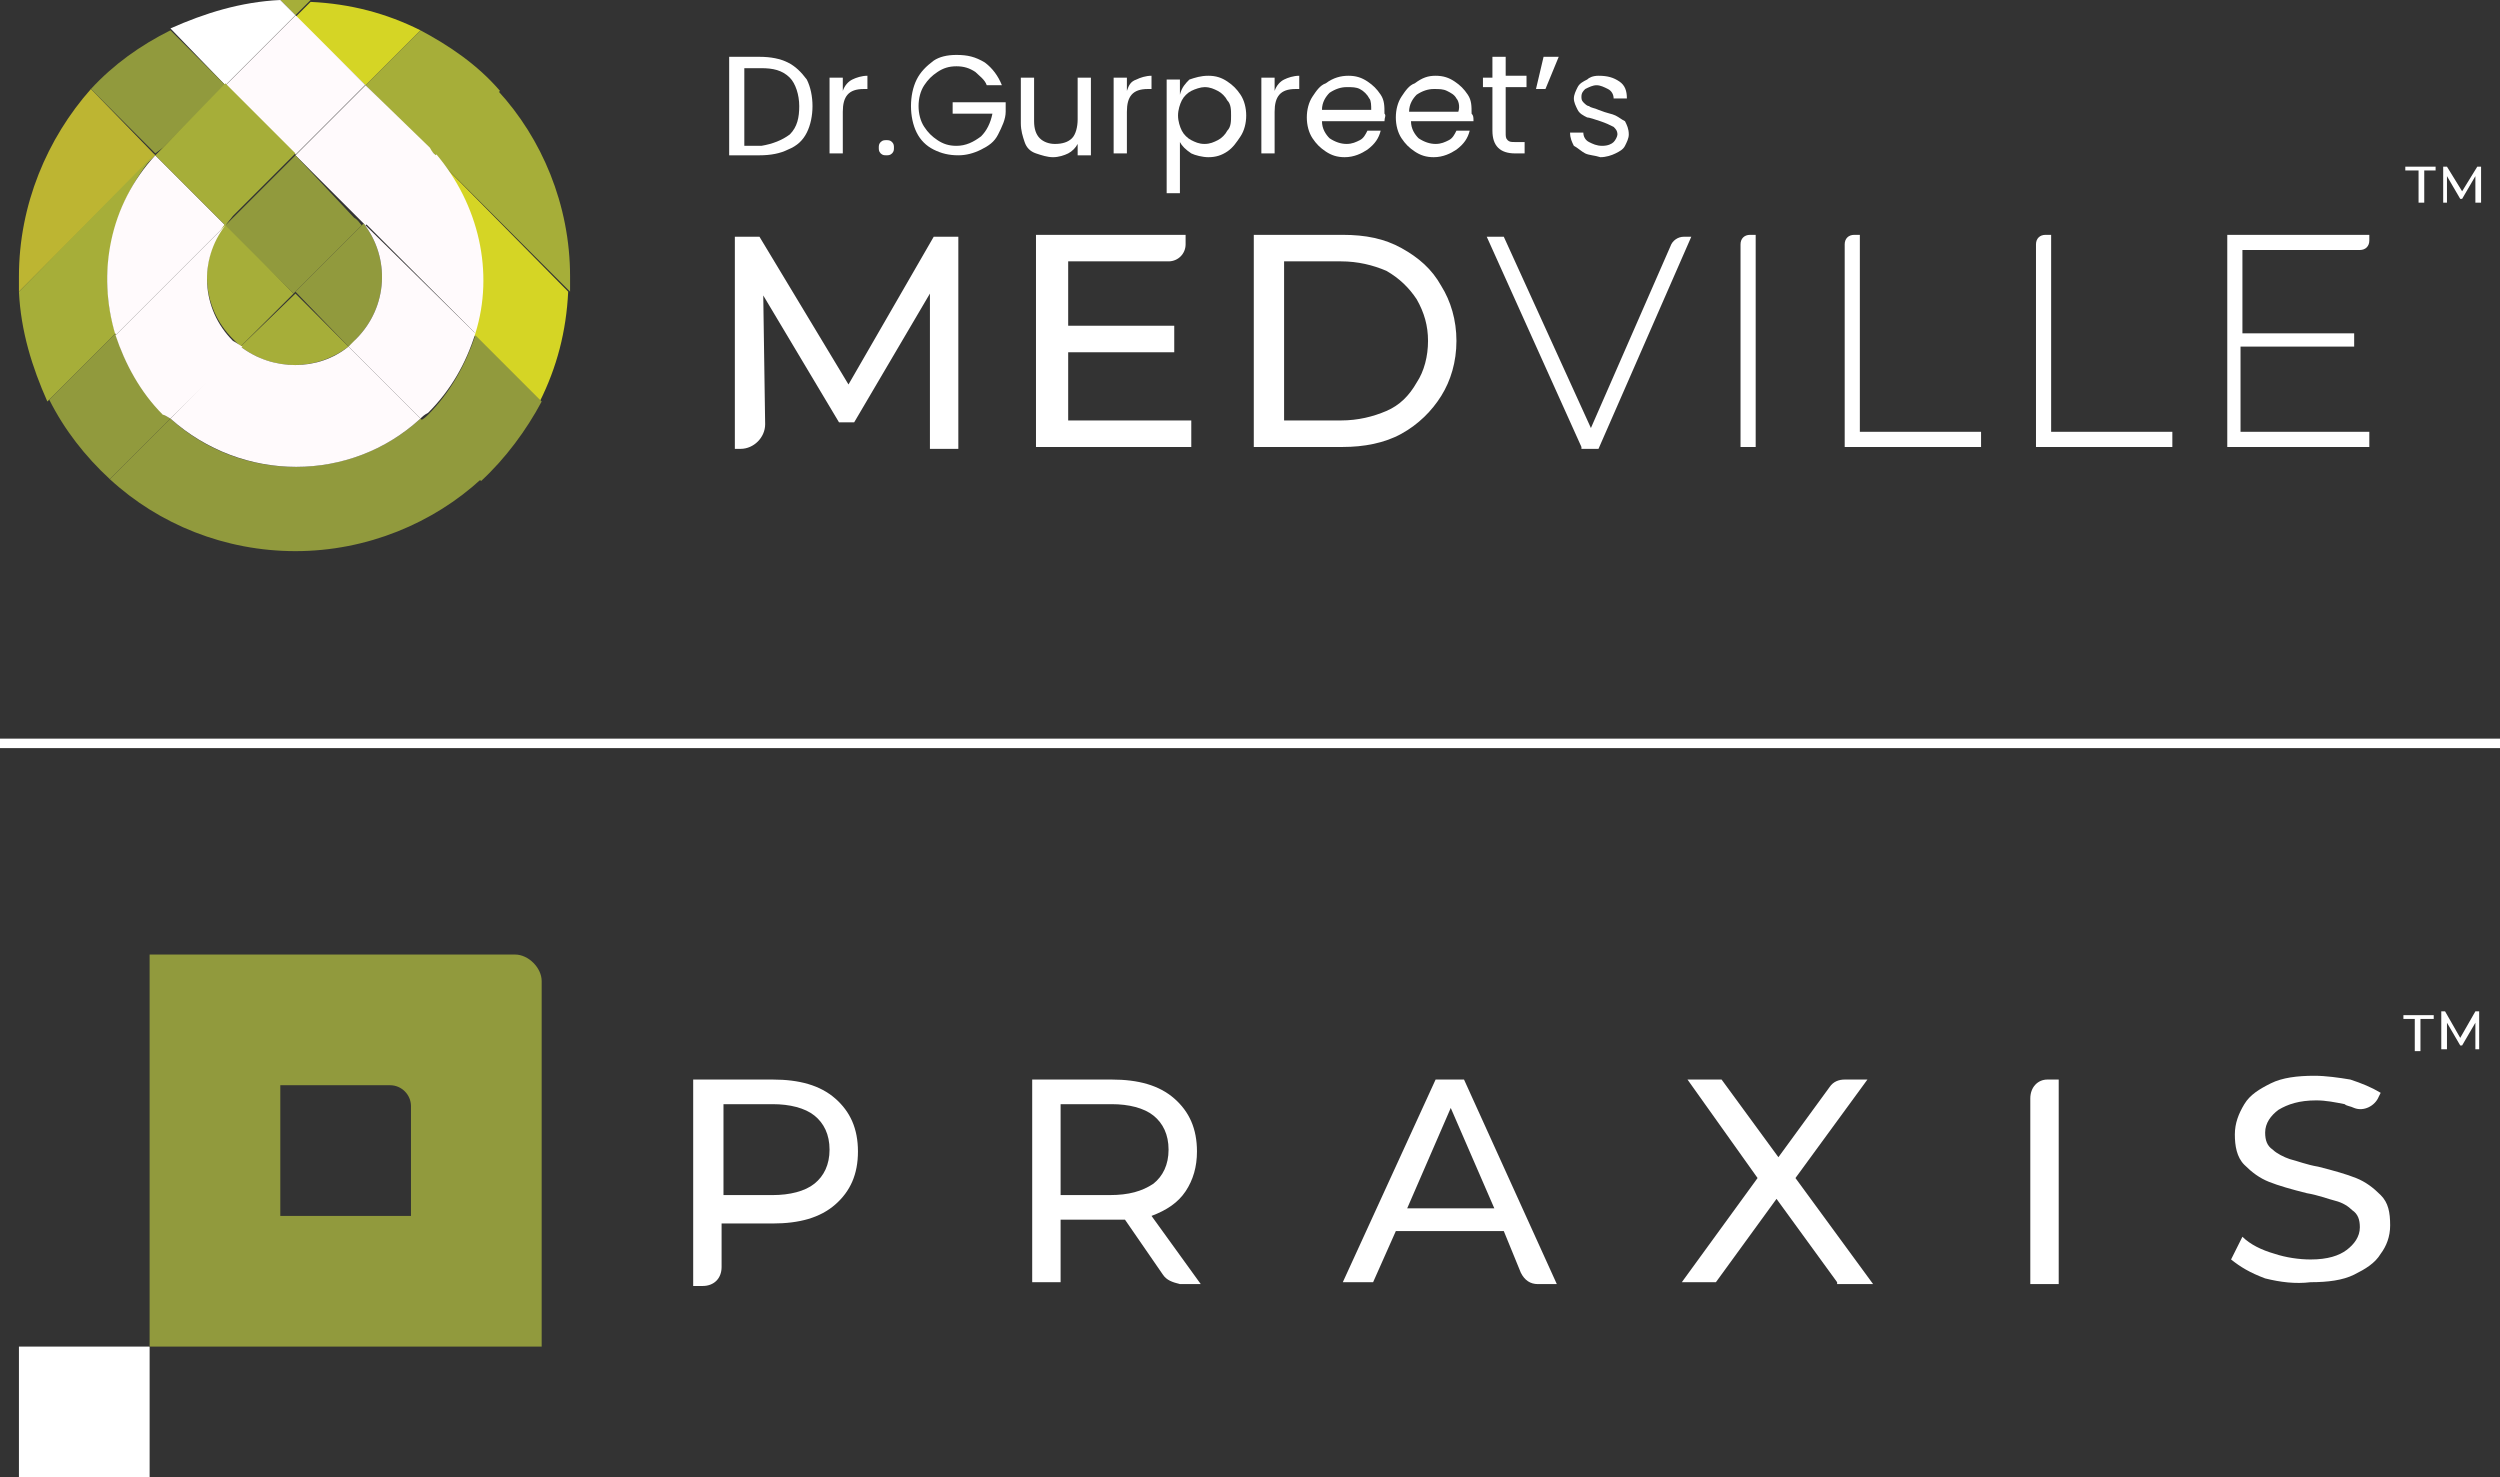 <?xml version="1.0" encoding="UTF-8"?> <svg xmlns="http://www.w3.org/2000/svg" xmlns:xlink="http://www.w3.org/1999/xlink" version="1.1" id="Layer_1" x="0px" y="0px" viewBox="0 0 132 78" style="enable-background:new 0 0 132 78;" xml:space="preserve"><rect x="0" y="0" width="132" height="78" fill="#333333" stroke="none"/> <style type="text/css"> .st0{fill:#FFFFFF;} .st1{fill:#919A3D;} .st2{fill:#A6AE39;} .st3{fill:#BDB532;} .st4{fill:#FFFAFC;} .st5{fill:#D5D525;} </style> <g> <g> <rect x="1" y="71.1" class="st0" width="6.9" height="6.9"></rect> <path class="st1" d="M27.2,50.4H7.9v20.7h20.7V51.8C28.6,51.1,27.9,50.4,27.2,50.4z M21.7,64.2h-6.9v-6.9h5.8 c0.6,0,1.1,0.5,1.1,1.1V64.2z"></path> </g> <g> <path class="st0" d="M44.1,58c0.8,0.7,1.2,1.6,1.2,2.8c0,1.2-0.4,2.1-1.2,2.8c-0.8,0.7-1.9,1-3.3,1h-2.7v2.3c0,0.6-0.4,1-1,1h-0.5 V57h4.2C42.2,57,43.3,57.3,44.1,58z M43,62.5c0.5-0.4,0.8-1,0.8-1.8c0-0.8-0.3-1.4-0.8-1.8c-0.5-0.4-1.3-0.6-2.2-0.6h-2.6v4.8h2.6 C41.7,63.1,42.5,62.9,43,62.5z"></path> <path class="st0" d="M61.4,67.3l-2-2.9c-0.3,0-0.5,0-0.7,0H56v3.3h-1.5V57h4.2c1.4,0,2.5,0.3,3.3,1c0.8,0.7,1.2,1.6,1.2,2.8 c0,0.8-0.2,1.5-0.6,2.1c-0.4,0.6-1,1-1.8,1.3l2.6,3.6h-1.1C61.9,67.7,61.6,67.6,61.4,67.3z M60.9,62.5c0.5-0.4,0.8-1,0.8-1.8 c0-0.8-0.3-1.4-0.8-1.8c-0.5-0.4-1.3-0.6-2.2-0.6H56v4.8h2.6C59.6,63.1,60.3,62.9,60.9,62.5z"></path> <path class="st0" d="M79.4,65h-5.7l-1.2,2.7h-1.6L75.8,57h1.5l4.9,10.8h-1c-0.4,0-0.7-0.2-0.9-0.6L79.4,65z M78.9,63.8l-2.3-5.3 l-2.3,5.3H78.9z"></path> <path class="st0" d="M97,67.7l-3.2-4.4l-3.2,4.4h-1.8l4-5.5L89.1,57h1.8l3,4.1l2.7-3.7c0.2-0.3,0.5-0.4,0.8-0.4h1.2l-3.8,5.2 l4.1,5.6H97z"></path> <path class="st0" d="M108.1,57h0.6v10.8h-1.5v-9.8C107.2,57.4,107.6,57,108.1,57z"></path> <path class="st0" d="M119.6,67.5c-0.8-0.3-1.3-0.6-1.8-1l0.6-1.2c0.4,0.4,1,0.7,1.7,0.9c0.6,0.2,1.3,0.3,1.9,0.3 c0.9,0,1.5-0.2,1.9-0.5c0.4-0.3,0.7-0.7,0.7-1.2c0-0.4-0.1-0.7-0.4-0.9c-0.2-0.2-0.5-0.4-0.9-0.5c-0.4-0.1-0.9-0.3-1.5-0.4 c-0.8-0.2-1.5-0.4-2-0.6c-0.5-0.2-0.9-0.5-1.3-0.9c-0.4-0.4-0.5-1-0.5-1.6c0-0.6,0.2-1.1,0.5-1.6c0.3-0.5,0.8-0.8,1.4-1.1 c0.6-0.3,1.4-0.4,2.3-0.4c0.6,0,1.3,0.1,1.9,0.2c0.6,0.2,1.1,0.4,1.6,0.7l-0.1,0.2c-0.2,0.5-0.8,0.8-1.3,0.6 c-0.2-0.1-0.4-0.1-0.5-0.2c-0.5-0.1-1-0.2-1.5-0.2c-0.9,0-1.5,0.2-2,0.5c-0.4,0.3-0.7,0.7-0.7,1.2c0,0.4,0.1,0.7,0.4,0.9 c0.2,0.2,0.6,0.4,0.9,0.5c0.4,0.1,0.9,0.3,1.5,0.4c0.8,0.2,1.5,0.4,2,0.6c0.5,0.2,0.9,0.5,1.3,0.9c0.4,0.4,0.5,0.9,0.5,1.6 c0,0.6-0.2,1.1-0.5,1.5c-0.3,0.5-0.8,0.8-1.4,1.1c-0.6,0.3-1.4,0.4-2.3,0.4C121.2,67.8,120.4,67.7,119.6,67.5z"></path> </g> <g> <path class="st0" d="M127.6,53.8h-0.7v-0.2h1.6v0.2h-0.7v1.7h-0.3V53.8z"></path> <path class="st0" d="M130.7,55.5l0-1.5l-0.7,1.2h-0.1l-0.7-1.2v1.4h-0.3v-2h0.2l0.8,1.4l0.8-1.4h0.2l0,2H130.7z"></path> </g> </g> <g> <g> <g> <path class="st2" d="M16.4,0c-0.3,0-0.5,0-0.8,0c-0.3,0-0.5,0-0.8,0l0.8,0.8L16.4,0z"></path> <path class="st2" d="M30.1,15.4c0-0.3,0-0.5,0-0.8c0-3.8-1.5-7.3-3.8-9.8l-3.4,3.4L30.1,15.4z"></path> <path class="st3" d="M4.8,4.7C2.5,7.3,1,10.8,1,14.6c0,0.3,0,0.5,0,0.8l7.2-7.2L4.8,4.7z"></path> <path class="st2" d="M12.7,18.3c1.7,1.3,4,1.3,5.7,0l-2.8-2.8L12.7,18.3z"></path> <path class="st1" d="M9,22.1l-3.2,3.2c2.6,2.4,6.1,3.8,9.8,3.8c3.8,0,7.3-1.5,9.8-3.8l-3.2-3.2C18.5,25.5,12.7,25.5,9,22.1z"></path> <path class="st4" d="M12.7,18.3L9,22.1c3.8,3.4,9.5,3.4,13.2,0l-3.8-3.8C16.8,19.6,14.4,19.6,12.7,18.3z"></path> <path class="st5" d="M19.3,4.5l2.9-2.9c-1.8-0.9-3.7-1.4-5.8-1.5l-0.8,0.8L19.3,4.5z"></path> <path class="st2" d="M6.1,17.6c-1-3.2-0.2-6.8,2.1-9.5l0,0L1,15.4c0.1,2.1,0.7,4,1.5,5.8L6.1,17.6z"></path> <path class="st4" d="M8.2,8.2c-2.4,2.6-3.1,6.2-2.1,9.5l5.8-5.8L8.2,8.2z"></path> <path class="st5" d="M22.9,8.2c2.4,2.6,3.1,6.2,2.1,9.5l3.5,3.5c0.9-1.8,1.4-3.7,1.5-5.8L22.9,8.2L22.9,8.2z"></path> <path class="st0" d="M11.9,4.5l3.7-3.7h0L14.8,0c-2.1,0.1-4,0.7-5.8,1.5L11.9,4.5z"></path> <path class="st4" d="M25.1,17.6c1-3.2,0.2-6.8-2.1-9.5l-3.7,3.7L25.1,17.6z"></path> <rect x="13" y="1.9" transform="matrix(0.707 -0.707 0.707 0.707 1.398 12.331)" class="st4" width="5.2" height="5.2"></rect> <path class="st2" d="M11.9,11.8c-1.4,1.8-1.3,4.4,0.4,6.1h0c0.1,0.1,0.3,0.3,0.4,0.4l2.8-2.8L11.9,11.8z"></path> <path class="st1" d="M8.6,21.8L8.6,21.8c-1.2-1.2-2-2.6-2.5-4.2l-3.5,3.5c0.8,1.6,1.9,3,3.2,4.2L9,22.1C8.8,22,8.7,21.9,8.6,21.8 z"></path> <path class="st2" d="M22.2,1.6l-2.9,2.9l3.7,3.7l3.4-3.4C25.2,3.4,23.7,2.4,22.2,1.6z"></path> <path class="st4" d="M12.3,18L12.3,18c-1.7-1.7-1.8-4.3-0.4-6.1l0,0l-5.8,5.8c0.5,1.5,1.3,3,2.5,4.2h0C8.7,21.9,8.8,22,9,22.1 l3.8-3.8C12.6,18.2,12.5,18.1,12.3,18z"></path> <path class="st4" d="M19.3,4.5l-3.7,3.7l3.3,3.3l0.4,0.4l0,0l3.7-3.7c-0.1-0.1-0.2-0.2-0.3-0.4L19.3,4.5z"></path> <path class="st1" d="M28.6,21.2l-3.5-3.5c-0.5,1.5-1.3,3-2.5,4.2h0c-0.1,0.1-0.2,0.2-0.4,0.3l3.2,3.2 C26.7,24.2,27.8,22.7,28.6,21.2z"></path> <path class="st1" d="M8.6,7.8l3.3-3.3L9,1.6C7.4,2.4,6,3.4,4.8,4.7l3.4,3.4L8.6,7.8z"></path> <path class="st1" d="M18.4,18.3c0.1-0.1,0.3-0.2,0.4-0.4h0c1.7-1.7,1.8-4.3,0.4-6.1l-3.6,3.6L18.4,18.3z"></path> <path class="st4" d="M19.2,11.8c1.4,1.8,1.3,4.4-0.4,6.1h0c-0.1,0.1-0.3,0.3-0.4,0.4l3.8,3.8c0.1-0.1,0.2-0.2,0.4-0.3h0 c1.2-1.2,2-2.6,2.5-4.2L19.2,11.8L19.2,11.8z"></path> <path class="st2" d="M15.6,8.1l-3.7-3.7L8.6,7.8C8.5,7.9,8.4,8,8.2,8.2l3.7,3.7l0,0l0.4-0.5l0,0L15.6,8.1z"></path> <path class="st1" d="M15.6,8.2l-3.3,3.3c-0.1,0.1-0.3,0.3-0.4,0.4l3.6,3.6l3.6-3.6c-0.1-0.1-0.2-0.3-0.4-0.4L15.6,8.2z"></path> <line class="st4" x1="18.9" y1="11.5" x2="19.3" y2="11.8"></line> </g> <g> <g> <path class="st0" d="M127.7,9h-0.7V8.8h1.6V9H128v1.7h-0.3V9z"></path> <path class="st0" d="M130.7,10.7l0-1.4l-0.7,1.2h-0.1l-0.7-1.2v1.4H129V8.8h0.2l0.8,1.3l0.8-1.3h0.2l0,1.9H130.7z"></path> </g> <g> <path class="st0" d="M41.6,3.3c0.4,0.2,0.7,0.5,1,0.9c0.2,0.4,0.3,0.9,0.3,1.4s-0.1,1-0.3,1.4c-0.2,0.4-0.5,0.7-1,0.9 c-0.4,0.2-0.9,0.3-1.5,0.3h-1.6V3h1.6C40.7,3,41.2,3.1,41.6,3.3z M41.7,7.1c0.4-0.4,0.5-0.9,0.5-1.5c0-0.6-0.2-1.2-0.5-1.5 c-0.4-0.4-0.9-0.5-1.5-0.5h-0.9v4.1h0.9C40.8,7.6,41.3,7.4,41.7,7.1z"></path> <path class="st0" d="M45,4.2C45.2,4.1,45.5,4,45.8,4v0.7h-0.2c-0.8,0-1.1,0.4-1.1,1.2v2.2h-0.7V4.1h0.7v0.7 C44.6,4.5,44.8,4.3,45,4.2z"></path> <path class="st0" d="M46.5,8.1c-0.1-0.1-0.1-0.2-0.1-0.3c0-0.1,0-0.2,0.1-0.3c0.1-0.1,0.2-0.1,0.3-0.1c0.1,0,0.2,0,0.3,0.1 c0.1,0.1,0.1,0.2,0.1,0.3c0,0.1,0,0.2-0.1,0.3c-0.1,0.1-0.2,0.1-0.3,0.1C46.7,8.2,46.6,8.2,46.5,8.1z"></path> <path class="st0" d="M52.1,4.5c-0.1-0.3-0.4-0.5-0.6-0.7c-0.3-0.2-0.6-0.3-1-0.3c-0.4,0-0.7,0.1-1,0.3c-0.3,0.2-0.5,0.4-0.7,0.7 c-0.2,0.3-0.3,0.7-0.3,1.1s0.1,0.8,0.3,1.1C49,7,49.2,7.2,49.5,7.4c0.3,0.2,0.6,0.3,1,0.3c0.5,0,0.9-0.2,1.3-0.5 c0.3-0.3,0.5-0.7,0.6-1.2h-2.1V5.4h2.8v0.5c0,0.4-0.2,0.8-0.4,1.2c-0.2,0.4-0.5,0.6-0.9,0.8c-0.4,0.2-0.8,0.3-1.2,0.3 c-0.5,0-0.9-0.1-1.3-0.3s-0.7-0.5-0.9-0.9c-0.2-0.4-0.3-0.9-0.3-1.4s0.1-1,0.3-1.4c0.2-0.4,0.5-0.7,0.9-1 C49.6,3,50,2.9,50.5,2.9c0.6,0,1,0.1,1.5,0.4c0.4,0.3,0.7,0.7,0.9,1.2H52.1z"></path> <path class="st0" d="M57.6,4.1v4.1h-0.7V7.6c-0.1,0.2-0.3,0.4-0.5,0.5c-0.2,0.1-0.5,0.2-0.8,0.2c-0.3,0-0.6-0.1-0.9-0.2 c-0.3-0.1-0.5-0.3-0.6-0.6c-0.1-0.3-0.2-0.6-0.2-1V4.1h0.7v2.3c0,0.4,0.1,0.7,0.3,0.9c0.2,0.2,0.5,0.3,0.8,0.3 c0.4,0,0.7-0.1,0.9-0.3c0.2-0.2,0.3-0.6,0.3-1V4.1H57.6z"></path> <path class="st0" d="M60,4.2C60.2,4.1,60.5,4,60.8,4v0.7h-0.2c-0.8,0-1.1,0.4-1.1,1.2v2.2h-0.7V4.1h0.7v0.7 C59.6,4.5,59.7,4.3,60,4.2z"></path> <path class="st0" d="M62.8,4.2C63.1,4.1,63.4,4,63.8,4c0.4,0,0.7,0.1,1,0.3c0.3,0.2,0.5,0.4,0.7,0.7c0.2,0.3,0.3,0.7,0.3,1.1 c0,0.4-0.1,0.8-0.3,1.1c-0.2,0.3-0.4,0.6-0.7,0.8c-0.3,0.2-0.6,0.3-1,0.3c-0.3,0-0.7-0.1-0.9-0.2c-0.3-0.2-0.5-0.4-0.6-0.6v2.7 h-0.7v-6h0.7v0.8C62.4,4.6,62.6,4.4,62.8,4.2z M64.8,5.3c-0.1-0.2-0.3-0.4-0.5-0.5c-0.2-0.1-0.4-0.2-0.7-0.2 c-0.2,0-0.5,0.1-0.7,0.2c-0.2,0.1-0.4,0.3-0.5,0.5c-0.1,0.2-0.2,0.5-0.2,0.8c0,0.3,0.1,0.6,0.2,0.8c0.1,0.2,0.3,0.4,0.5,0.5 c0.2,0.1,0.4,0.2,0.7,0.2c0.3,0,0.5-0.1,0.7-0.2c0.2-0.1,0.4-0.3,0.5-0.5C65,6.7,65,6.4,65,6.1C65,5.8,65,5.5,64.8,5.3z"></path> <path class="st0" d="M67.8,4.2C68,4.1,68.3,4,68.6,4v0.7h-0.2c-0.8,0-1.1,0.4-1.1,1.2v2.2h-0.7V4.1h0.7v0.7 C67.4,4.5,67.6,4.3,67.8,4.2z"></path> <path class="st0" d="M73.1,6.4h-3.3c0,0.4,0.2,0.7,0.4,0.9c0.3,0.2,0.6,0.3,0.9,0.3c0.3,0,0.5-0.1,0.7-0.2 c0.2-0.1,0.3-0.3,0.4-0.5h0.7c-0.1,0.4-0.3,0.7-0.7,1c-0.3,0.2-0.7,0.4-1.2,0.4c-0.4,0-0.7-0.1-1-0.3c-0.3-0.2-0.5-0.4-0.7-0.7 c-0.2-0.3-0.3-0.7-0.3-1.1c0-0.4,0.1-0.8,0.3-1.1c0.2-0.3,0.4-0.6,0.7-0.7C70.4,4.1,70.8,4,71.2,4c0.4,0,0.7,0.1,1,0.3 c0.3,0.2,0.5,0.4,0.7,0.7c0.2,0.3,0.2,0.6,0.2,1C73.2,6.1,73.1,6.2,73.1,6.4z M72.3,5.2C72.2,5,72,4.8,71.8,4.7 c-0.2-0.1-0.4-0.1-0.7-0.1c-0.3,0-0.6,0.1-0.9,0.3c-0.2,0.2-0.4,0.5-0.4,0.9h2.6C72.4,5.6,72.4,5.3,72.3,5.2z"></path> <path class="st0" d="M77.8,6.4h-3.3c0,0.4,0.2,0.7,0.4,0.9c0.3,0.2,0.6,0.3,0.9,0.3c0.3,0,0.5-0.1,0.7-0.2 c0.2-0.1,0.3-0.3,0.4-0.5h0.7c-0.1,0.4-0.3,0.7-0.7,1c-0.3,0.2-0.7,0.4-1.2,0.4c-0.4,0-0.7-0.1-1-0.3c-0.3-0.2-0.5-0.4-0.7-0.7 c-0.2-0.3-0.3-0.7-0.3-1.1c0-0.4,0.1-0.8,0.3-1.1c0.2-0.3,0.4-0.6,0.7-0.7C75.1,4.1,75.4,4,75.8,4c0.4,0,0.7,0.1,1,0.3 c0.3,0.2,0.5,0.4,0.7,0.7c0.2,0.3,0.2,0.6,0.2,1C77.8,6.1,77.8,6.2,77.8,6.4z M76.9,5.2c-0.1-0.2-0.3-0.3-0.5-0.4 c-0.2-0.1-0.4-0.1-0.7-0.1c-0.3,0-0.6,0.1-0.9,0.3c-0.2,0.2-0.4,0.5-0.4,0.9h2.6C77.1,5.6,77,5.3,76.9,5.2z"></path> <path class="st0" d="M79.5,4.6v2.4c0,0.2,0,0.3,0.1,0.4c0.1,0.1,0.2,0.1,0.4,0.1h0.5v0.6H80c-0.4,0-0.7-0.1-0.9-0.3 c-0.2-0.2-0.3-0.5-0.3-0.9V4.6h-0.5V4.1h0.5V3h0.7v1h1.1v0.6H79.5z"></path> <path class="st0" d="M81.5,3h0.8l-0.7,1.7h-0.5L81.5,3z"></path> <path class="st0" d="M83.7,8.1c-0.2-0.1-0.4-0.3-0.6-0.4c-0.1-0.2-0.2-0.4-0.2-0.7h0.7c0,0.2,0.1,0.4,0.3,0.5 c0.2,0.1,0.4,0.2,0.7,0.2c0.3,0,0.5-0.1,0.6-0.2c0.1-0.1,0.2-0.3,0.2-0.4c0-0.2-0.1-0.3-0.2-0.4c-0.2-0.1-0.4-0.2-0.7-0.3 c-0.3-0.1-0.6-0.2-0.7-0.2c-0.2-0.1-0.4-0.2-0.5-0.4c-0.1-0.2-0.2-0.4-0.2-0.6c0-0.2,0.1-0.4,0.2-0.6c0.1-0.2,0.3-0.3,0.5-0.4 C83.9,4.1,84.1,4,84.4,4c0.5,0,0.8,0.1,1.1,0.3c0.3,0.2,0.4,0.5,0.4,0.9h-0.7c0-0.2-0.1-0.4-0.3-0.5s-0.4-0.2-0.6-0.2 c-0.2,0-0.4,0.1-0.6,0.2c-0.1,0.1-0.2,0.2-0.2,0.4c0,0.1,0,0.2,0.1,0.3c0.1,0.1,0.2,0.2,0.3,0.2c0.1,0.1,0.3,0.1,0.5,0.2 C84.9,6,85.1,6,85.3,6.1c0.2,0.1,0.3,0.2,0.5,0.3C85.9,6.6,86,6.8,86,7.1c0,0.2-0.1,0.4-0.2,0.6c-0.1,0.2-0.3,0.3-0.5,0.4 c-0.2,0.1-0.5,0.2-0.8,0.2C84.2,8.2,83.9,8.2,83.7,8.1z"></path> </g> <g> <g> <path class="st0" d="M49.1,23.6l0-8.1l-4,6.8l-0.8,0l-4-6.7l0.1,6.8c0,0.7-0.6,1.3-1.3,1.3h-0.3l0-11.2l1.3,0l4.7,7.8l4.5-7.8 l1.3,0l0,11.2H49.1z"></path> </g> <g> <path class="st0" d="M54.7,23.6l0-11.2l7.9,0l0,0.5c0,0.5-0.4,0.9-0.9,0.9h-5.3l0,3.4l5.6,0l0,1.4l-5.6,0l0,3.6l6.5,0l0,1.4 H54.7z"></path> </g> <g> <path class="st0" d="M66.2,23.6l0-11.2l4.7,0c1.2,0,2.2,0.2,3.1,0.7c0.9,0.5,1.6,1.1,2.1,2c0.5,0.8,0.8,1.8,0.8,2.9 c0,1.1-0.3,2.1-0.8,2.9c-0.5,0.8-1.2,1.5-2.1,2c-0.9,0.5-2,0.7-3.1,0.7H66.2z M67.8,22.2l3,0c0.9,0,1.7-0.2,2.4-0.5 c0.7-0.3,1.2-0.8,1.6-1.5c0.4-0.6,0.6-1.4,0.6-2.2s-0.2-1.5-0.6-2.2c-0.4-0.6-0.9-1.1-1.6-1.5c-0.7-0.3-1.5-0.5-2.4-0.5h-3 V22.2z"></path> </g> <g> <path class="st0" d="M91.9,23.6l0-10.7c0-0.3,0.2-0.5,0.5-0.5h0.3l0,11.2H91.9z"></path> </g> <g> <path class="st0" d="M117.6,23.6l0-11.2l7.5,0l0,0.3c0,0.3-0.2,0.5-0.5,0.5h-6.2l0,4.4l5.9,0l0,0.7l-6,0l0,4.5l6.8,0l0,0.8 H117.6z"></path> </g> <g> <path class="st0" d="M97.4,23.6l0-10.7c0-0.3,0.2-0.5,0.5-0.5h0.3l0,10.4l6.4,0l0,0.8H97.4z"></path> </g> <g> <path class="st0" d="M107.5,23.6l0-10.7c0-0.3,0.2-0.5,0.5-0.5h0.3l0,10.4l6.4,0l0,0.8H107.5z"></path> </g> <g> <path class="st0" d="M83.5,23.6l-5-11.1l0.9,0L84,22.6l4.2-9.6c0.1-0.3,0.4-0.5,0.7-0.5h0.4l-4.9,11.2H83.5z"></path> </g> </g> </g> </g> </g> <rect y="39" class="st0" width="132" height="0.5"></rect> </svg> 